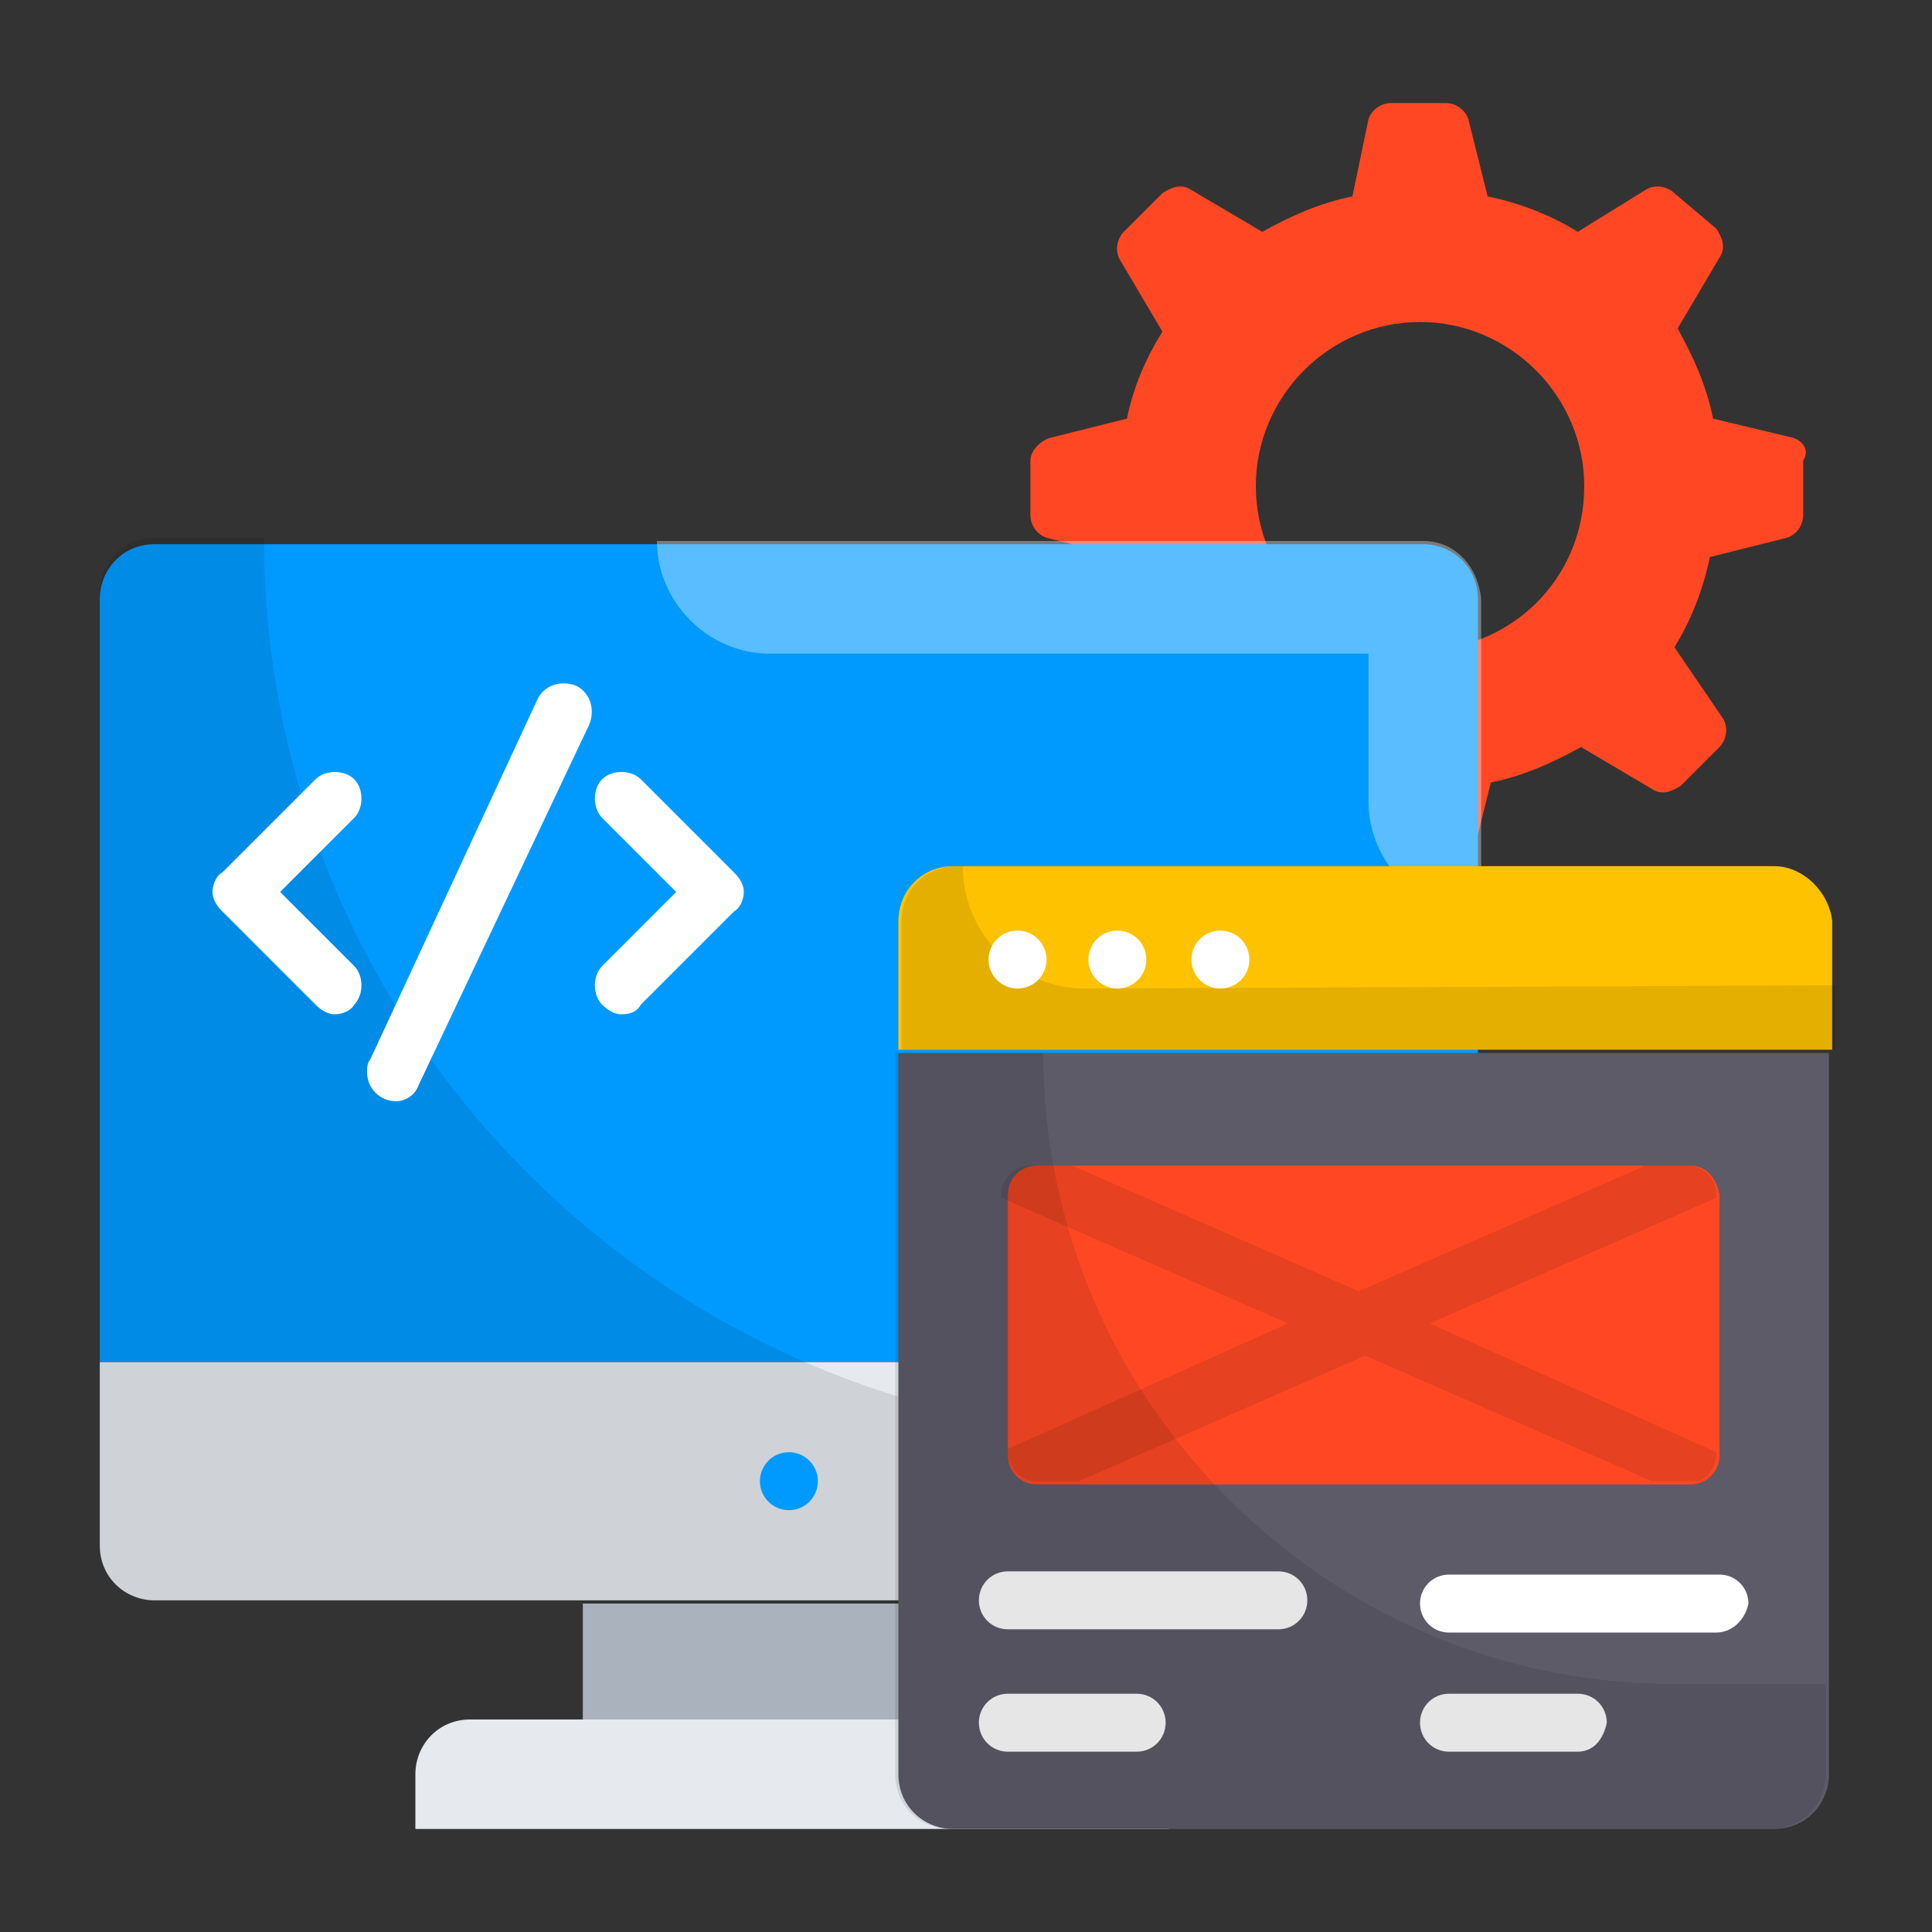 <?xml version="1.0" encoding="utf-8"?>
<!-- Generator: Adobe Illustrator 24.3.0, SVG Export Plug-In . SVG Version: 6.00 Build 0)  -->
<svg version="1.1" id="Layer_1" xmlns="http://www.w3.org/2000/svg" xmlns:xlink="http://www.w3.org/1999/xlink" x="0px" y="0px"
	 viewBox="0 0 60 60" style="enable-background:new 0 0 60 60;" xml:space="preserve">
<rect x="0" y="0" width="60" height="60" fill="#333333" stroke="none"/>
<style type="text/css">
	.st0{fill:#FF4823;}
	.st1{fill:#009AFF;}
	.st2{opacity:0.35;fill:#FFFFFF;enable-background:new    ;}
	.st3{fill:#E6E9EE;}
	.st4{opacity:0.1;enable-background:new    ;}
	.st5{fill:#AAB2BD;}
	.st6{fill:#FEC200;}
	.st7{fill:#FFFFFF;}
	.st8{fill:#5D5B68;}
</style>
<g>
	<path class="st0" d="M55.7,13.6L53.2,13c-0.2-1-0.6-1.9-1.1-2.8l1.3-2.2c0.2-0.3,0.1-0.6-0.1-0.9L52,6c-0.2-0.2-0.6-0.3-0.9-0.1
		L49,7.2c-0.8-0.5-1.8-0.9-2.8-1.1l-0.6-2.4c-0.1-0.3-0.4-0.5-0.7-0.5h-1.7c-0.3,0-0.6,0.2-0.7,0.5L42,6.1c-1,0.2-1.9,0.6-2.8,1.1
		l-2.2-1.3c-0.3-0.2-0.6-0.1-0.9,0.1l-1.2,1.2c-0.2,0.2-0.3,0.6-0.1,0.9l1.3,2.2C35.6,11.1,35.2,12,35,13l-2.4,0.6
		C32.3,13.7,32,14,32,14.3v1.7c0,0.3,0.2,0.6,0.5,0.7l2.4,0.6c0.2,1,0.6,1.9,1.1,2.8l-1.3,2.2c-0.2,0.3-0.1,0.6,0.1,0.9l1.2,1.2
		c0.2,0.2,0.6,0.3,0.9,0.1l2.2-1.3C40,23.6,41,24,42,24.3l0.6,2.4c0.1,0.3,0.4,0.5,0.7,0.5H45c0.3,0,0.6-0.2,0.7-0.5l0.6-2.4
		c1-0.2,1.9-0.6,2.8-1.1l2.2,1.3c0.3,0.2,0.6,0.1,0.9-0.1l1.2-1.2c0.2-0.2,0.3-0.6,0.1-0.9L52,20.1c0.5-0.8,0.9-1.8,1.1-2.8l2.4-0.6
		c0.3-0.1,0.5-0.4,0.5-0.7v-1.7C56.2,14,56,13.7,55.7,13.6L55.7,13.6z M44.1,20.2c-2.8,0-5.1-2.3-5.1-5.1c0-2.8,2.3-5.1,5.1-5.1
		c0,0,0,0,0,0c2.8,0,5.1,2.3,5.1,5.1C49.2,18,46.9,20.2,44.1,20.2z"/>
	<path class="st1" d="M45.9,18.6c0-1-0.8-1.7-1.7-1.7H4.8c-1,0-1.7,0.8-1.7,1.7v23.7h42.8V18.6z"/>
	<path class="st2" d="M44.2,16.8H20.4c0,1.9,1.6,3.5,3.5,3.5h18.6v4.6c0,1.9,1.6,3.5,3.5,3.5v-9.8C45.9,17.6,45.2,16.8,44.2,16.8z"
		/>
	<path class="st3" d="M3.1,42.3V48c0,1,0.8,1.7,1.7,1.7h39.4c1,0,1.7-0.8,1.7-1.7v-5.7H3.1z"/>
	<path class="st4" d="M36.1,44.6c-15.4,0-27.9-12.5-27.9-27.9H4.8c-1,0-1.7,0.8-1.7,1.7V48c0,1,0.8,1.7,1.7,1.7h39.4
		c1,0,1.7-0.8,1.7-1.7v-3.3L36.1,44.6z"/>
	<path class="st5" d="M18.1,49.8h12.8v3.6H18.1V49.8z"/>
	<path class="st3" d="M34.5,53.4H14.6c-1,0-1.7,0.8-1.7,1.7v1.7h23.4v-1.7C36.2,54.2,35.4,53.4,34.5,53.4L34.5,53.4z"/>
	<path class="st6" d="M55.1,26.9H29.6c-1,0-1.7,0.8-1.7,1.7v4h29v-4C56.8,27.7,56,26.9,55.1,26.9L55.1,26.9z"/>
	<path class="st4" d="M33.7,30.7c-2.1,0-3.8-1.7-3.8-3.8h-0.2c-1,0-1.7,0.8-1.7,1.7v4h29v-2L33.7,30.7L33.7,30.7z"/>
	<path class="st7" d="M10.4,31.5c-0.2,0-0.4-0.1-0.6-0.3l-2.9-2.9c-0.2-0.2-0.3-0.4-0.3-0.6s0.1-0.5,0.3-0.6l2.9-2.9
		c0.3-0.3,0.9-0.3,1.2,0c0.3,0.3,0.3,0.9,0,1.2l-2.3,2.3L11,30c0.3,0.3,0.3,0.9,0,1.2C10.9,31.4,10.6,31.5,10.4,31.5L10.4,31.5z
		 M19.3,31.5c-0.2,0-0.4-0.1-0.6-0.3c-0.3-0.3-0.3-0.9,0-1.2c0,0,0,0,0,0l2.3-2.3l-2.3-2.3c-0.3-0.3-0.3-0.9,0-1.2
		c0.3-0.3,0.9-0.3,1.2,0l0,0l2.9,2.9c0.2,0.2,0.3,0.4,0.3,0.6s-0.1,0.5-0.3,0.6l-2.9,2.9C19.8,31.4,19.6,31.5,19.3,31.5L19.3,31.5z
		 M12.3,34.2c-0.5,0-0.9-0.4-0.9-0.9c0-0.1,0-0.3,0.1-0.4l5.2-11.2c0.2-0.4,0.7-0.6,1.2-0.4c0.4,0.2,0.6,0.7,0.4,1.2L13,33.7
		C12.9,34,12.6,34.2,12.3,34.2z"/>
	<path class="st8" d="M27.9,32.7v22.4c0,1,0.8,1.7,1.7,1.7h25.5c1,0,1.7-0.8,1.7-1.7V32.7H27.9z"/>
	<path class="st0" d="M52.5,36.2H32.2c-0.5,0-0.9,0.4-0.9,0.9v8.1c0,0.5,0.4,0.9,0.9,0.9h20.3c0.5,0,0.9-0.4,0.9-0.9v-8.1
		C53.3,36.6,53,36.2,52.5,36.2z"/>
	<path class="st4" d="M53.3,45.1L53.3,45.1l-8.9-4l8.9-3.9v-0.1c0-0.5-0.4-0.9-0.9-0.9h-1.3l-8.9,3.9l-8.9-3.9h-1.3
		c-0.5,0-0.9,0.4-0.9,0.9v0.1l8.9,3.9L31.3,45v0.1c0,0.5,0.4,0.9,0.9,0.9h1.3l8.9-3.9l8.9,3.9h1.3C53,46,53.3,45.6,53.3,45.1z"/>
	<g>
		<circle class="st7" cx="31.6" cy="29.8" r="0.9"/>
		<circle class="st7" cx="34.7" cy="29.8" r="0.9"/>
		<circle class="st7" cx="37.9" cy="29.8" r="0.9"/>
	</g>
	<path class="st7" d="M39.7,50.6h-8.4c-0.5,0-0.9-0.4-0.9-0.9c0-0.5,0.4-0.9,0.9-0.9h8.4c0.5,0,0.9,0.4,0.9,0.9
		C40.6,50.2,40.2,50.6,39.7,50.6z M35.3,54.4h-4c-0.5,0-0.9-0.4-0.9-0.9c0-0.5,0.4-0.9,0.9-0.9h4c0.5,0,0.9,0.4,0.9,0.9
		C36.2,54,35.8,54.4,35.3,54.4z M53.3,50.7H45c-0.5,0-0.9-0.4-0.9-0.9c0-0.5,0.4-0.9,0.9-0.9h8.4c0.5,0,0.9,0.4,0.9,0.9
		C54.2,50.3,53.8,50.7,53.3,50.7z M49,54.4h-4c-0.5,0-0.9-0.4-0.9-0.9c0-0.5,0.4-0.9,0.9-0.9h4c0.5,0,0.9,0.4,0.9,0.9
		C49.8,54,49.5,54.4,49,54.4z"/>
	<circle class="st1" cx="24.5" cy="46" r="0.9"/>
	<path class="st4" d="M52,52.3c-10.8,0-19.6-8.8-19.6-19.6h-4.6v22.4c0,1,0.8,1.7,1.7,1.7h25.5c1,0,1.7-0.8,1.7-1.7v-2.8L52,52.3
		L52,52.3z"/>
</g>
</svg>
